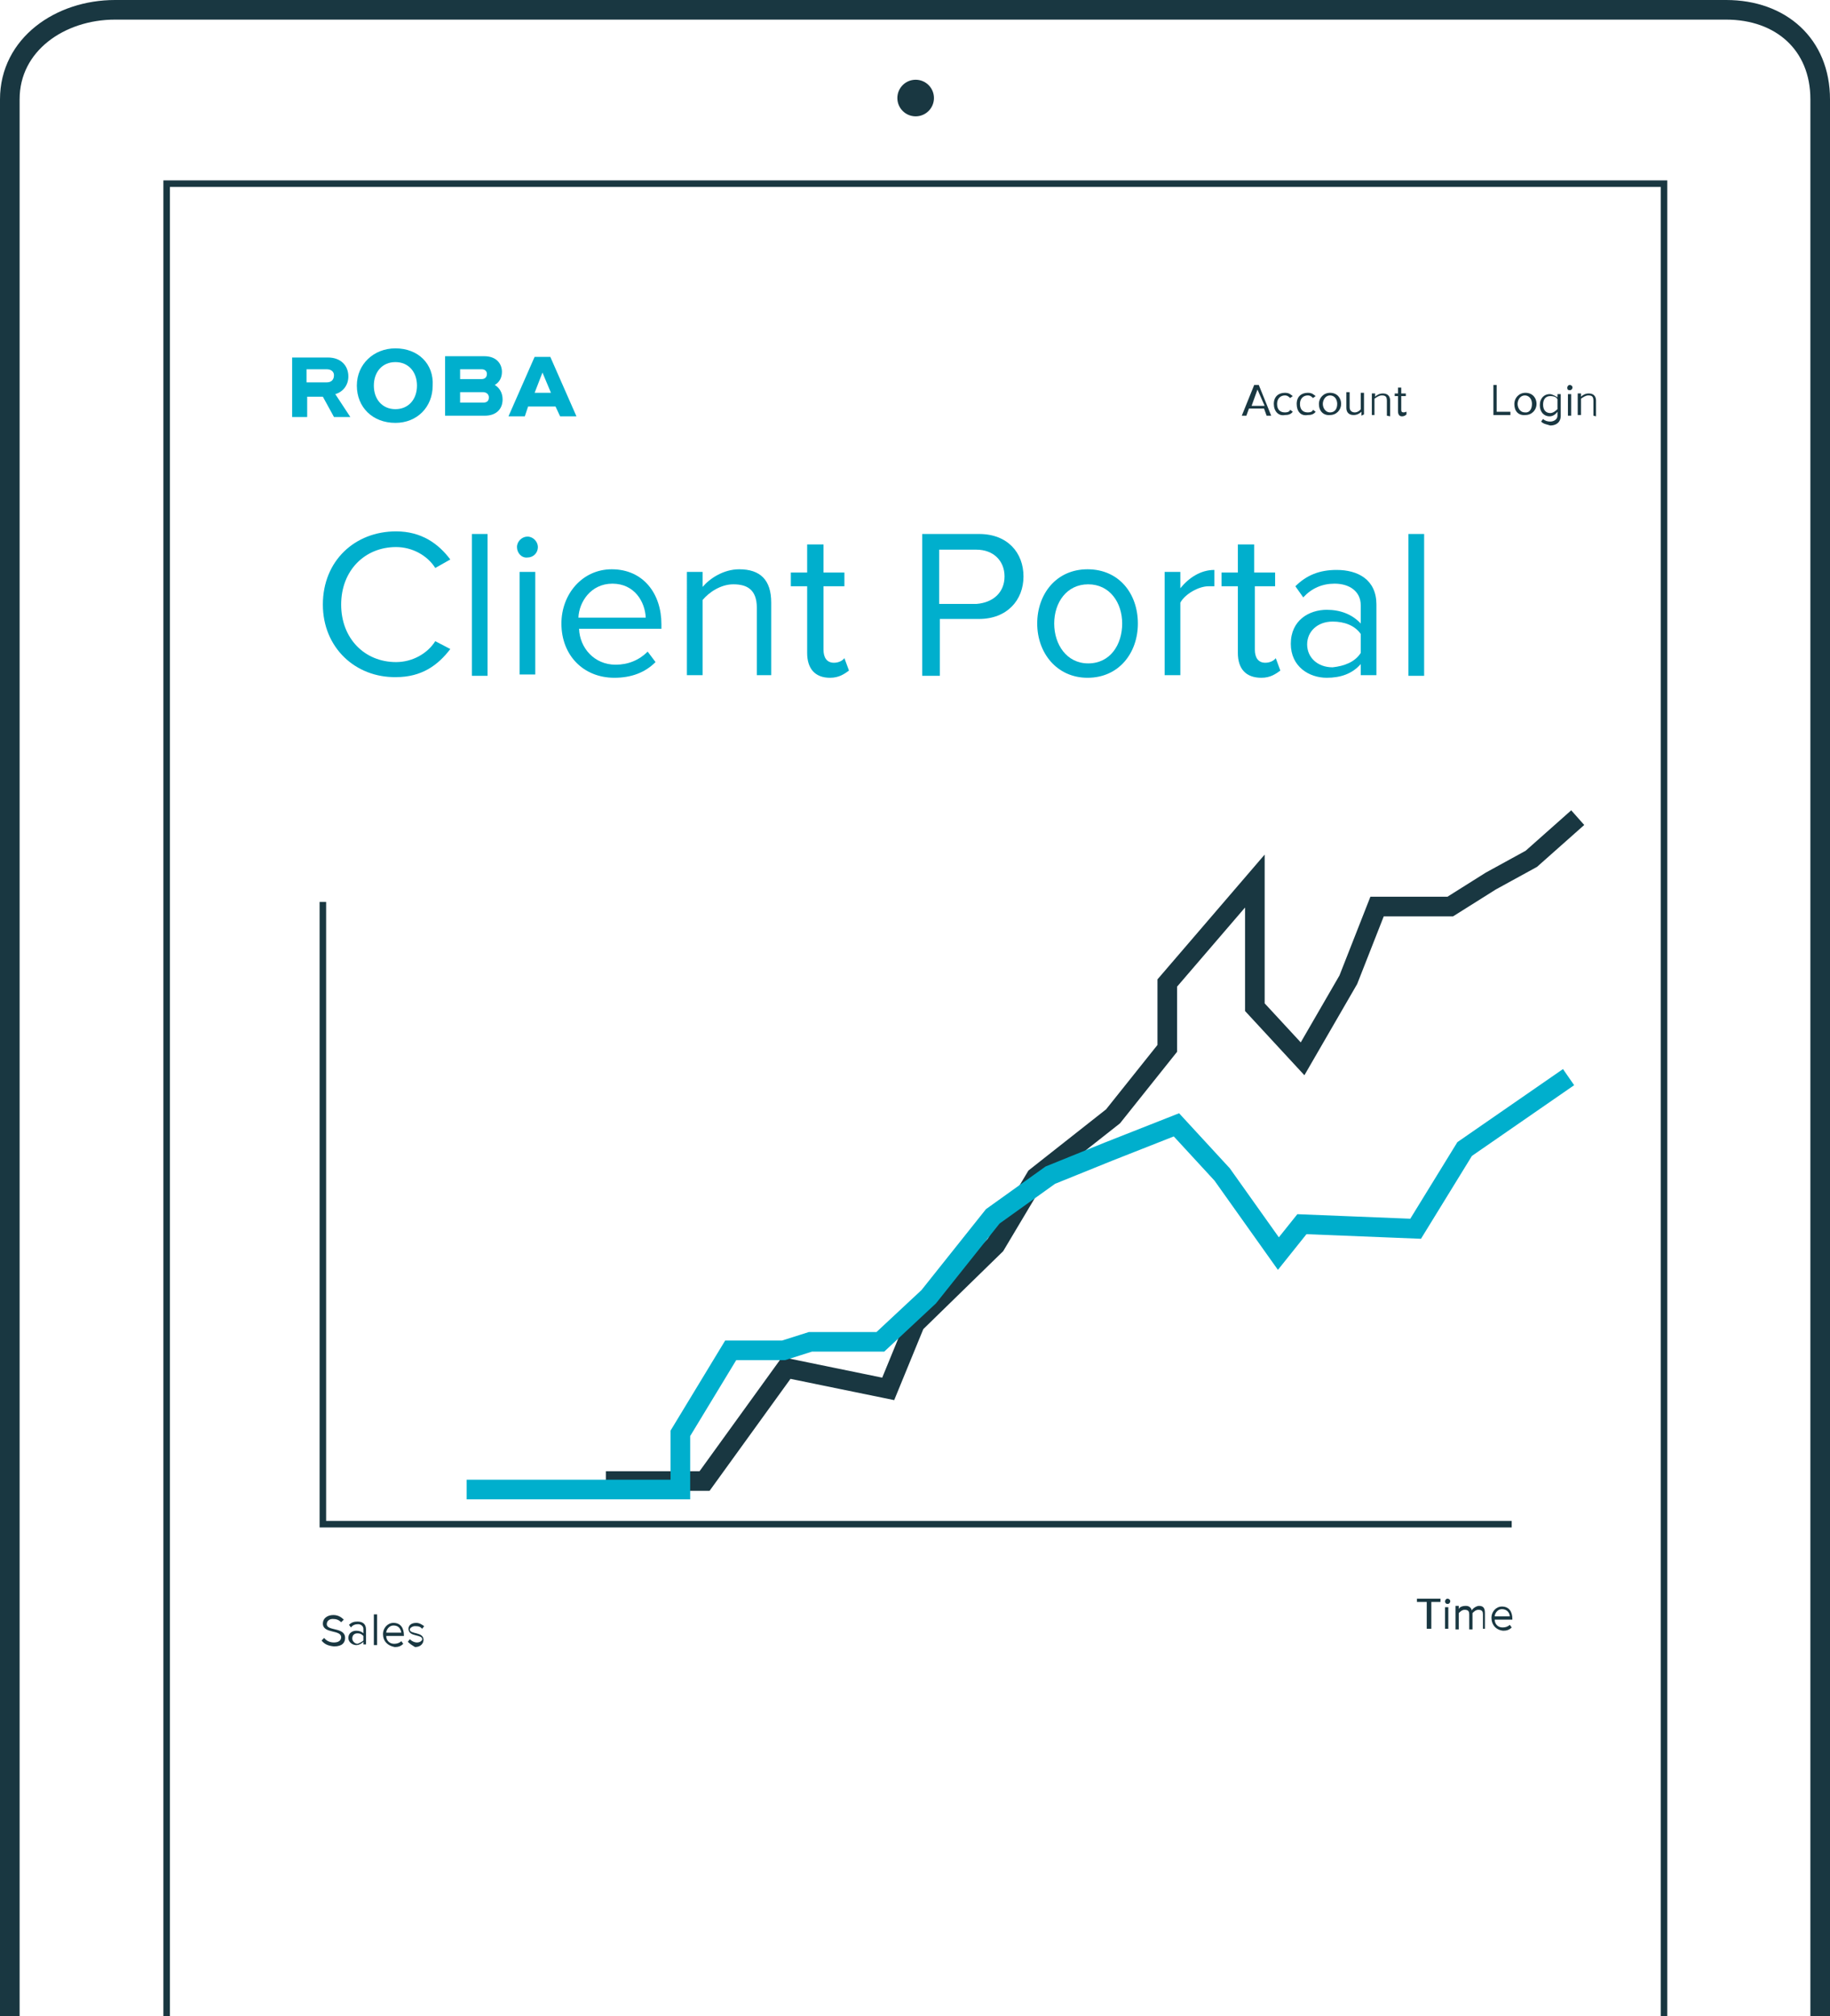 <?xml version="1.0" encoding="utf-8"?>
<!-- Generator: Adobe Illustrator 21.1.0, SVG Export Plug-In . SVG Version: 6.00 Build 0)  -->
<svg version="1.1" id="Ebene_1" xmlns="http://www.w3.org/2000/svg" xmlns:xlink="http://www.w3.org/1999/xlink" x="0px" y="0px"
	 width="280px" height="308.5px" viewBox="0 0 280 308.5" style="enable-background:new 0 0 280 308.5;" xml:space="preserve">
<style type="text/css">
	.st0{fill:#00AFCD;}
	.st1{fill:none;stroke:#193741;stroke-width:3;stroke-miterlimit:10;}
	.st2{fill:none;stroke:#193741;stroke-miterlimit:10;}
	.st3{fill:#193741;}
	.st4{fill:none;stroke:#00AFCD;stroke-width:3;stroke-miterlimit:10;}
</style>
<g id="Ebene_1_1_">
	<g>
		<g>
			<g>
				<path class="st0" d="M46.9,56.5H50c0.7,0,1.1,0.4,1.1,0.9c0,0.7-0.4,1.1-1.1,1.1h-3.1V56.5z M53.3,57.6c0-1.7-1.2-2.9-3.1-2.9
					h-5.5v9.1H47v-3.1h2.4l1.7,3.1h2.5l-2.3-3.5C52.4,60,53.3,59,53.3,57.6"/>
				<path class="st0" d="M70.4,60h3.5c0.5,0,0.9,0.3,0.9,0.8c0,0.7-0.5,0.8-0.9,0.8h-3.5V60z M73.7,58h-3.3v-1.5h3.3
					c0.5,0,0.8,0.3,0.8,0.7C74.5,57.7,74.2,58,73.7,58 M75.7,58.9c0.7-0.4,1.1-1.1,1.1-2c0-1.2-0.8-2.4-2.7-2.4h-6v9.1h6.1
					c1.6,0,2.7-0.9,2.7-2.5C76.9,60.1,76.4,59.3,75.7,58.9"/>
			</g>
			<path class="st0" d="M83,57l1.3,3.1h-2.5L83,57z M81.8,54.6l-4,9.1h2.5l0.5-1.5H85l0.7,1.5h2.5l-4-9.1H81.8z"/>
			<g>
				<path class="st0" d="M60.5,55.4c2,0,3.3,1.5,3.3,3.6s-1.3,3.6-3.3,3.6s-3.3-1.5-3.3-3.6S58.5,55.4,60.5,55.4 M60.5,53.3
					c-3.3,0-5.9,2.4-5.9,5.7s2.4,5.7,5.9,5.7c3.3,0,5.7-2.4,5.7-5.7C66.4,55.7,64,53.3,60.5,53.3"/>
			</g>
		</g>
		<g>
			<path class="st1" d="M1.5,308.5V15.2c0-8.4,7.7-13.7,16.1-13.7h246.5c8.4,0,14.4,5.3,14.4,13.7v293.3"/>
			<polyline class="st2" points="25.5,308.5 25.5,28.1 254.6,28.1 254.6,308.5 			"/>
			<circle class="st3" cx="140.1" cy="15" r="2.8"/>
		</g>
		<g>
			<path class="st3" d="M228.5,63.6v-4.7h0.5V63h2.1v0.5h-2.6V63.6z"/>
			<path class="st3" d="M231.7,61.8c0-0.9,0.7-1.7,1.7-1.7c1.1,0,1.7,0.8,1.7,1.7s-0.7,1.7-1.7,1.7
				C232.3,63.6,231.7,62.9,231.7,61.8z M234.4,61.8c0-0.7-0.4-1.3-1.1-1.3c-0.7,0-1.1,0.7-1.1,1.3s0.4,1.3,1.1,1.3
				C234,63.2,234.4,62.6,234.4,61.8z"/>
			<path class="st3" d="M235.8,64.5l0.3-0.4c0.3,0.3,0.7,0.4,1.1,0.4c0.5,0,1.1-0.3,1.1-0.9V63c-0.3,0.4-0.7,0.7-1.2,0.7
				c-0.9,0-1.5-0.7-1.5-1.7c0-1.1,0.7-1.7,1.5-1.7c0.4,0,0.9,0.3,1.2,0.5v-0.5h0.5v3.3c0,1.1-0.8,1.5-1.6,1.5
				C236.6,64.9,236.2,64.9,235.8,64.5z M238.3,62.6v-1.5c-0.1-0.3-0.5-0.5-1.1-0.5c-0.7,0-1.1,0.5-1.1,1.3s0.4,1.3,1.1,1.3
				C237.6,63.2,238,62.9,238.3,62.6z"/>
			<path class="st3" d="M239.8,59.3c0-0.1,0.1-0.4,0.4-0.4c0.1,0,0.4,0.1,0.4,0.4c0,0.1-0.1,0.4-0.4,0.4S239.8,59.6,239.8,59.3z
				 M239.9,63.6v-3.3h0.5v3.3H239.9z"/>
			<path class="st3" d="M243.8,63.6v-2.3c0-0.7-0.3-0.8-0.8-0.8c-0.4,0-0.8,0.3-1.1,0.5v2.5h-0.5v-3.3h0.5v0.5
				c0.3-0.3,0.7-0.5,1.2-0.5c0.7,0,1.1,0.4,1.1,1.1v2.4L243.8,63.6L243.8,63.6L243.8,63.6z"/>
		</g>
		<g>
			<path class="st3" d="M193.8,63.6l-0.4-1.1h-2.3l-0.4,1.1H190l1.9-4.7h0.7l1.9,4.7H193.8z M192.4,59.6l-0.9,2.5h2L192.4,59.6z"/>
			<path class="st3" d="M194.9,61.8c0-1.1,0.7-1.7,1.7-1.7c0.7,0,0.9,0.3,1.2,0.5l-0.4,0.3c-0.3-0.3-0.5-0.4-0.8-0.4
				c-0.7,0-1.2,0.5-1.2,1.3s0.4,1.3,1.2,1.3c0.4,0,0.7-0.1,0.8-0.4l0.4,0.3c-0.3,0.4-0.7,0.5-1.2,0.5
				C195.6,63.7,194.9,62.9,194.9,61.8z"/>
			<path class="st3" d="M198.4,61.8c0-1.1,0.7-1.7,1.7-1.7c0.7,0,0.9,0.3,1.2,0.5l-0.4,0.3c-0.3-0.3-0.5-0.4-0.8-0.4
				c-0.7,0-1.2,0.5-1.2,1.3s0.4,1.3,1.2,1.3c0.4,0,0.7-0.1,0.8-0.4l0.4,0.3c-0.3,0.4-0.7,0.5-1.2,0.5
				C199,63.7,198.4,62.9,198.4,61.8z"/>
			<path class="st3" d="M201.8,61.8c0-0.9,0.7-1.7,1.7-1.7c1.1,0,1.7,0.8,1.7,1.7s-0.7,1.7-1.7,1.7
				C202.5,63.6,201.8,62.9,201.8,61.8z M204.6,61.8c0-0.7-0.4-1.3-1.1-1.3s-1.1,0.7-1.1,1.3s0.4,1.3,1.1,1.3S204.6,62.6,204.6,61.8z
				"/>
			<path class="st3" d="M208.3,63.6V63c-0.3,0.3-0.7,0.5-1.2,0.5c-0.7,0-1.1-0.4-1.1-1.1V60h0.5v2.3c0,0.5,0.3,0.8,0.8,0.8
				c0.4,0,0.8-0.3,0.9-0.5v-2.5h0.5v3.3L208.3,63.6L208.3,63.6z"/>
			<path class="st3" d="M212.2,63.6v-2.3c0-0.7-0.3-0.8-0.8-0.8c-0.4,0-0.8,0.3-1.1,0.5v2.5h-0.4v-3.3h0.5v0.5
				c0.3-0.3,0.7-0.5,1.2-0.5c0.7,0,1.1,0.4,1.1,1.1v2.4L212.2,63.6L212.2,63.6z"/>
			<path class="st3" d="M213.9,62.9v-2.3h-0.5v-0.4h0.5v-0.9h0.5v0.9h0.7v0.4h-0.7v2.1c0,0.3,0.1,0.4,0.4,0.4c0.1,0,0.3-0.1,0.4-0.1
				v0.4c-0.1,0.1-0.3,0.3-0.7,0.3C214.1,63.7,213.9,63.4,213.9,62.9z"/>
		</g>
		<g>
			<path class="st3" d="M49.2,251l0.4-0.4c0.3,0.4,0.8,0.7,1.5,0.7c0.8,0,1.1-0.4,1.1-0.8c0-1.2-2.8-0.5-2.8-2.1
				c0-0.8,0.7-1.3,1.6-1.3c0.7,0,1.2,0.3,1.6,0.7l-0.4,0.4c-0.4-0.4-0.8-0.5-1.3-0.5S50,248,50,248.5c0,1.1,2.8,0.4,2.8,2.1
				c0,0.7-0.4,1.3-1.7,1.3C50.1,251.8,49.6,251.5,49.2,251z"/>
			<path class="st3" d="M55.6,251.6v-0.4c-0.3,0.3-0.7,0.5-1.1,0.5c-0.5,0-1.2-0.4-1.2-1.1c0-0.8,0.7-1.1,1.2-1.1
				c0.4,0,0.8,0.1,1.1,0.4v-0.7c0-0.4-0.4-0.7-0.8-0.7c-0.4,0-0.8,0.1-1.1,0.5l-0.3-0.4c0.4-0.4,0.8-0.5,1.3-0.5
				c0.7,0,1.3,0.3,1.3,1.2v2.3H55.6L55.6,251.6z M55.6,251v-0.7c-0.3-0.3-0.5-0.4-0.9-0.4c-0.5,0-0.8,0.3-0.8,0.8
				c0,0.4,0.4,0.8,0.8,0.8C55,251.4,55.4,251.2,55.6,251z"/>
			<path class="st3" d="M57.2,251.6V247h0.5v4.7h-0.5V251.6z"/>
			<path class="st3" d="M58.6,250c0-0.9,0.7-1.7,1.6-1.7c1.1,0,1.6,0.8,1.6,1.9v0.1h-2.7c0,0.7,0.5,1.2,1.2,1.2
				c0.4,0,0.8-0.1,1.1-0.4l0.3,0.4c-0.4,0.4-0.8,0.5-1.3,0.5C59.3,251.8,58.6,251.1,58.6,250z M60.2,248.7c-0.7,0-1.1,0.7-1.1,1.1
				h2.3C61.3,249.2,61,248.7,60.2,248.7z"/>
			<path class="st3" d="M62.4,251.2l0.3-0.4c0.3,0.3,0.7,0.5,1.1,0.5c0.5,0,0.8-0.3,0.8-0.5c0-0.8-2.1-0.3-2.1-1.6
				c0-0.5,0.4-0.9,1.2-0.9c0.5,0,0.9,0.3,1.2,0.5l-0.3,0.4c-0.3-0.3-0.5-0.4-1.1-0.4c-0.4,0-0.8,0.3-0.8,0.5c0,0.8,2.1,0.3,2.1,1.6
				c0,0.5-0.4,1.1-1.3,1.1C63.2,251.8,62.8,251.6,62.4,251.2z"/>
		</g>
		<g>
			<path class="st3" d="M218.3,249.2v-4.1h-1.5v-0.5h3.6v0.5H219v4.1H218.3z"/>
			<path class="st3" d="M221.1,245c0-0.1,0.1-0.4,0.4-0.4c0.1,0,0.4,0.1,0.4,0.4c0,0.1-0.1,0.4-0.4,0.4S221.1,245.2,221.1,245z
				 M221.1,249.2v-3.3h0.5v3.3H221.1z"/>
			<path class="st3" d="M226.9,249.2V247c0-0.4-0.1-0.7-0.7-0.7c-0.4,0-0.7,0.3-0.9,0.5v2.5h-0.5V247c0-0.4-0.1-0.7-0.7-0.7
				c-0.4,0-0.7,0.3-0.9,0.5v2.5h-0.5v-3.6h0.5v0.5c0.1-0.3,0.5-0.5,1.1-0.5c0.5,0,0.8,0.3,0.9,0.7c0.1-0.3,0.7-0.7,1.1-0.7
				c0.7,0,0.9,0.4,0.9,1.1v2.4H226.9L226.9,249.2L226.9,249.2z"/>
			<path class="st3" d="M228.2,247.5c0-0.9,0.7-1.7,1.6-1.7c1.1,0,1.6,0.8,1.6,1.9v0.1h-2.7c0,0.7,0.5,1.2,1.2,1.2
				c0.4,0,0.8-0.1,1.1-0.4l0.3,0.4c-0.4,0.4-0.8,0.5-1.3,0.5C228.9,249.4,228.2,248.6,228.2,247.5z M229.8,246.2
				c-0.7,0-1.1,0.7-1.1,1.1h2.3C231,246.8,230.6,246.2,229.8,246.2z"/>
		</g>
		<polyline class="st1" points="92.7,226.6 107.8,226.6 120.3,209.3 135.9,212.5 140,202.5 152.3,190.5 158.5,180.1 170.3,170.8 
			178.6,160.4 178.6,150.4 192,134.8 192,154.1 199.3,162 206.3,149.9 210.7,138.7 221.9,138.7 228.1,134.8 234.3,131.4 
			241.4,125.1 		"/>
		<polyline class="st4" points="71.4,227.9 97.7,227.9 104.1,227.9 104.1,219.3 111.8,206.6 119.9,206.6 124,205.3 134.7,205.3 
			142.1,198.4 151.9,186.1 160.7,179.8 169.6,176.2 180,172.1 187,179.7 195.6,191.8 199.2,187.3 216.6,188 224.1,175.8 240,164.8 
					"/>
		<polyline class="st2" points="231.3,233.2 49.4,233.2 49.4,138 		"/>
	</g>
</g>
<g id="Ebene_2">
</g>
<g>
	<path class="st0" d="M49.4,92.5c0-6.7,4.9-11.2,11.2-11.2c3.9,0,6.5,1.9,8.3,4.3l-2.3,1.3c-1.2-1.9-3.5-3.2-6-3.2
		c-4.8,0-8.4,3.6-8.4,8.8c0,5.2,3.6,8.8,8.4,8.8c2.5,0,4.8-1.3,6-3.2l2.3,1.2c-1.9,2.5-4.4,4.3-8.3,4.3
		C54.4,103.7,49.4,99.1,49.4,92.5z"/>
	<path class="st0" d="M72.2,103.3V81.7h2.4v21.7h-2.4V103.3z"/>
	<path class="st0" d="M79.1,83.7c0-0.9,0.8-1.6,1.6-1.6c0.9,0,1.6,0.8,1.6,1.6c0,0.9-0.7,1.6-1.6,1.6C79.8,85.4,79.1,84.6,79.1,83.7
		z M79.5,103.3V87.5h2.4v15.7h-2.4V103.3z"/>
	<path class="st0" d="M85.9,95.4c0-4.5,3.2-8.3,7.7-8.3c4.8,0,7.6,3.7,7.6,8.4v0.7H88.6c0.1,2.9,2.3,5.5,5.6,5.5
		c1.9,0,3.6-0.7,4.9-2l1.2,1.6c-1.6,1.6-3.7,2.4-6.3,2.4C89.3,103.7,85.9,100.3,85.9,95.4z M93.7,89.3c-3.3,0-5.1,2.8-5.2,5.2h10.3
		C98.7,92.1,97.1,89.3,93.7,89.3z"/>
	<path class="st0" d="M115.8,103.3V93c0-2.8-1.5-3.6-3.6-3.6c-1.9,0-3.7,1.2-4.7,2.4v11.5h-2.4V87.5h2.4v2.3
		c1.1-1.3,3.2-2.7,5.6-2.7c3.2,0,4.9,1.6,4.9,5.1v11.1H115.8z"/>
	<path class="st0" d="M123.5,99.9V89.7H121v-2.1h2.5v-4.3h2.5v4.3h3.2v2.1H126v9.7c0,1.2,0.5,2,1.6,2c0.7,0,1.3-0.3,1.6-0.7l0.7,1.9
		c-0.7,0.5-1.5,1.1-2.9,1.1C124.7,103.7,123.5,102.3,123.5,99.9z"/>
	<path class="st0" d="M141.1,103.3V81.7h8.7c4.4,0,6.8,2.9,6.8,6.5s-2.5,6.5-6.8,6.5h-6v8.7h-2.7V103.3z M153.7,88.2
		c0-2.4-1.7-4.1-4.3-4.1h-5.7v8.3h5.7C152,92.2,153.7,90.6,153.7,88.2z"/>
	<path class="st0" d="M158.7,95.4c0-4.5,2.9-8.3,7.7-8.3s7.7,3.7,7.7,8.3c0,4.5-2.9,8.3-7.7,8.3C161.7,103.7,158.7,99.9,158.7,95.4z
		 M171.7,95.4c0-3.2-1.9-6-5.2-6s-5.2,2.8-5.2,6s1.9,6.1,5.2,6.1C169.9,101.5,171.7,98.6,171.7,95.4z"/>
	<path class="st0" d="M178.2,103.3V87.5h2.4V90c1.3-1.6,3.1-2.8,5.2-2.8v2.5c-0.3,0-0.5,0-0.9,0c-1.5,0-3.6,1.2-4.3,2.5v11.1
		L178.2,103.3L178.2,103.3z"/>
	<path class="st0" d="M189.4,99.9V89.7h-2.5v-2.1h2.5v-4.3h2.5v4.3h3.2v2.1H192v9.7c0,1.2,0.5,2,1.6,2c0.7,0,1.3-0.3,1.6-0.7
		l0.7,1.9c-0.7,0.5-1.5,1.1-2.9,1.1C190.6,103.7,189.4,102.3,189.4,99.9z"/>
	<path class="st0" d="M208.2,103.3v-1.7c-1.3,1.5-3.1,2.1-5.2,2.1c-2.7,0-5.5-1.7-5.5-5.2c0-3.6,2.8-5.2,5.5-5.2
		c2.1,0,3.9,0.7,5.2,2.1v-2.8c0-2.1-1.7-3.3-4-3.3c-1.9,0-3.5,0.7-4.8,2.1l-1.2-1.7c1.7-1.7,3.7-2.5,6.3-2.5c3.3,0,6.1,1.5,6.1,5.3
		v10.8L208.2,103.3L208.2,103.3z M208.2,99.9V97c-0.9-1.3-2.5-1.9-4.3-1.9c-2.3,0-3.9,1.5-3.9,3.5s1.6,3.5,3.9,3.5
		C205.7,101.9,207.3,101.3,208.2,99.9z"/>
	<path class="st0" d="M215.5,103.3V81.7h2.4v21.7h-2.4V103.3z"/>
</g>
</svg>
